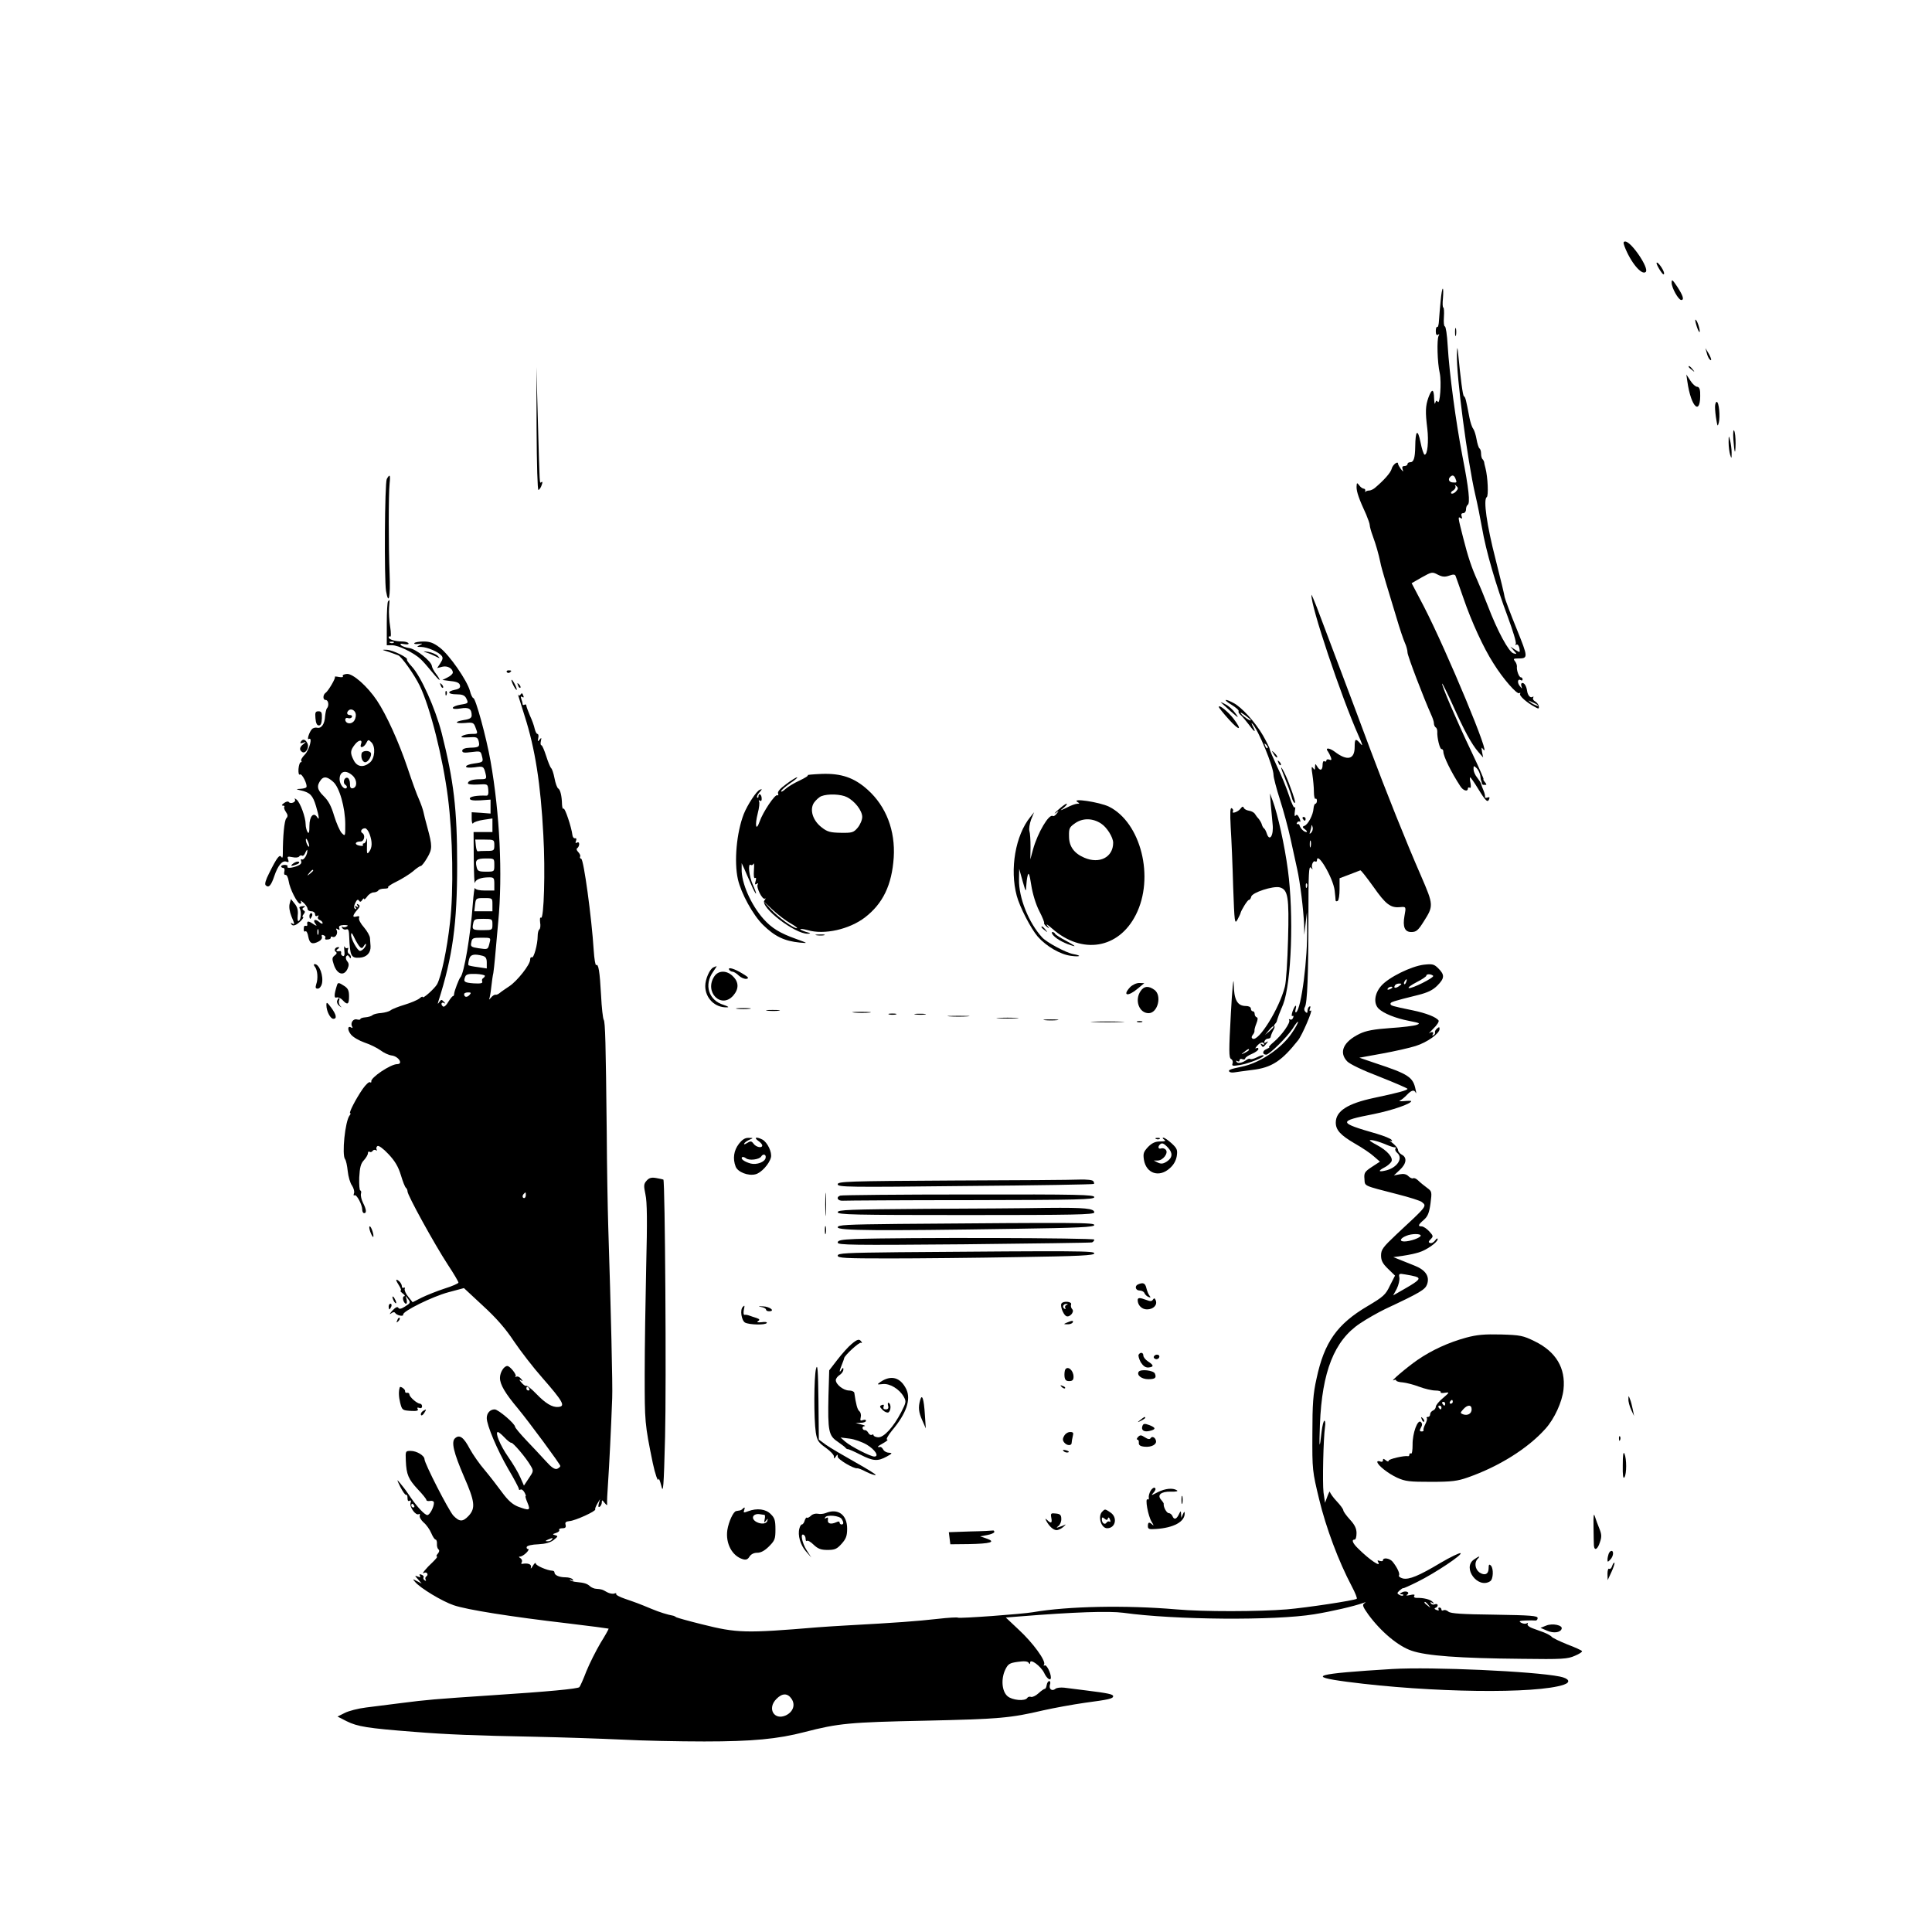 <?xml version="1.0" standalone="no"?>
<!DOCTYPE svg PUBLIC "-//W3C//DTD SVG 20010904//EN"
 "http://www.w3.org/TR/2001/REC-SVG-20010904/DTD/svg10.dtd">
<svg version="1.0" xmlns="http://www.w3.org/2000/svg"
 width="1024pt" height="1024pt" viewBox="0 0 1024 1024"
 preserveAspectRatio="xMidYMid meet">
<g transform="translate(0,1024) scale(0.1,-0.1)"
fill="#000000" stroke="none">
<path d="M8610 8935 c32 -85 92 -157 113 -136 19 19 -77 161 -109 161 -10 0
-11 -6 -4 -25z"/>
<path d="M8780 8845 c0 -5 9 -23 20 -40 13 -20 20 -24 20 -14 0 18 -39 71 -40
54z"/>
<path d="M8860 8741 c0 -26 36 -91 51 -91 17 0 9 24 -21 70 -26 39 -30 42 -30
21z"/>
<path d="M7636 8648 c-4 -35 -7 -82 -9 -105 -1 -22 -5 -39 -9 -36 -5 2 -8 -8
-8 -22 0 -17 4 -24 12 -19 7 5 8 3 3 -6 -10 -17 -7 -142 6 -198 10 -48 1 -172
-11 -151 -6 8 -9 6 -13 -7 -2 -10 -5 0 -6 24 -1 52 -12 54 -30 5 -16 -45 -17
-76 -6 -165 8 -68 1 -138 -14 -138 -5 0 -15 30 -22 66 -15 74 -27 64 -28 -23
-1 -61 -8 -83 -27 -83 -8 0 -14 -4 -14 -10 0 -5 -7 -10 -16 -10 -11 0 -14 -6
-10 -17 5 -15 4 -15 -9 1 -8 11 -15 23 -15 28 0 17 -29 -5 -34 -27 -5 -20 -41
-61 -90 -102 -9 -7 -22 -13 -30 -13 -8 0 -16 -3 -19 -7 -2 -5 -2 -2 -1 5 2 6
-2 12 -8 12 -6 0 -17 8 -24 18 -12 15 -13 15 -14 -9 0 -26 13 -64 51 -146 10
-24 19 -49 19 -57 0 -7 7 -33 16 -57 17 -46 31 -96 40 -139 2 -14 16 -63 30
-110 14 -47 39 -130 56 -185 16 -55 36 -114 44 -132 8 -17 14 -40 14 -51 0
-18 86 -242 125 -329 8 -17 15 -38 15 -46 0 -9 4 -18 9 -22 6 -3 9 -13 9 -23
-2 -31 13 -92 22 -92 6 0 10 -6 10 -14 0 -24 41 -108 90 -183 15 -24 40 -31
40 -12 0 5 4 7 10 4 6 -4 7 6 4 25 -4 16 -4 30 -2 30 3 0 22 -27 42 -60 41
-67 51 -76 59 -55 4 9 1 12 -9 8 -8 -3 -14 -2 -13 3 1 5 -2 20 -8 34 -6 14
-12 30 -13 35 -1 6 -11 21 -21 34 -11 13 -19 33 -19 44 0 20 1 20 17 5 9 -9
17 -27 19 -40 1 -13 3 -24 4 -25 2 -2 3 -7 4 -13 0 -5 4 -10 9 -10 4 0 10 0
13 0 4 0 1 7 -6 15 -7 8 -10 15 -7 15 3 0 -26 66 -65 148 -75 157 -160 354
-154 359 1 2 27 -50 56 -114 61 -136 99 -206 135 -248 l26 -30 -6 30 c-4 23
-3 27 5 15 56 -76 -192 521 -314 757 l-64 122 54 31 c52 29 55 30 85 14 24
-12 37 -13 60 -5 22 8 31 7 34 -2 3 -7 21 -59 41 -116 43 -126 107 -265 159
-346 52 -84 125 -166 137 -159 6 4 8 2 5 -3 -7 -10 36 -48 80 -71 18 -10 21
-9 19 4 -1 9 -10 21 -19 26 -10 5 -14 14 -11 20 4 6 2 8 -4 4 -11 -7 -25 9
-28 32 -4 26 -14 42 -25 42 -6 0 -9 -8 -5 -17 5 -16 4 -15 -9 1 -15 19 -11 41
6 31 5 -4 9 -1 9 4 0 6 -4 11 -9 11 -10 0 -24 38 -21 58 0 8 -4 20 -11 28 -9
11 -7 14 14 14 58 0 58 2 -5 158 -33 81 -61 156 -63 167 -1 11 -23 101 -48
200 -47 182 -66 318 -47 330 10 6 6 105 -7 155 -4 14 -7 28 -7 32 -1 3 -4 10
-8 14 -5 4 -8 18 -8 30 0 13 -4 25 -9 28 -4 3 -11 25 -15 48 -4 23 -12 48 -18
56 -6 7 -15 34 -20 60 -18 95 -21 107 -29 112 -6 4 -17 86 -32 240 -3 24 -4
19 -5 -18 -4 -111 56 -566 97 -743 11 -46 27 -126 36 -177 21 -123 74 -305
136 -470 27 -73 47 -138 43 -144 -4 -6 -3 -8 3 -5 6 4 13 -4 16 -18 4 -25 4
-25 -22 -9 l-26 17 18 -21 c18 -20 18 -20 -1 -15 -25 6 -86 120 -136 251 -19
49 -44 110 -55 134 -31 69 -50 125 -76 228 -28 110 -29 114 -13 104 8 -5 9 -2
5 9 -4 11 -1 17 8 17 8 0 15 9 15 19 0 11 4 22 9 25 14 9 6 86 -28 259 -35
182 -69 436 -78 585 -3 56 -10 102 -15 102 -5 0 -7 23 -5 50 2 28 0 50 -3 50
-4 0 -5 23 -2 50 2 28 2 50 -1 50 -3 0 -8 -28 -11 -62z m78 -944 c9 -22 8 -23
-14 -21 -20 1 -27 17 -13 30 11 11 20 8 27 -9z m2 -70 c-9 -9 -20 -13 -24 -9
-4 3 1 11 11 16 9 6 14 16 11 22 -5 9 -4 9 6 0 10 -9 9 -15 -4 -29z m433
-1130 c14 -12 -19 -1 -35 12 -18 14 -18 14 6 3 14 -6 27 -13 29 -15z"/>
<path d="M8990 8520 c5 -18 12 -35 16 -39 10 -9 -6 53 -17 63 -5 6 -5 -4 1
-24z"/>
<path d="M7712 8480 c0 -19 2 -27 5 -17 2 9 2 25 0 35 -3 9 -5 1 -5 -18z"/>
<path d="M9046 8370 c3 -14 10 -29 15 -34 14 -16 10 6 -7 34 l-15 25 7 -25z"/>
<path d="M2844 7968 c1 -191 5 -327 10 -325 5 2 13 13 17 26 5 13 5 20 -1 16
-11 -7 -9 -33 -19 320 l-8 290 1 -327z"/>
<path d="M8950 8296 c0 -2 8 -10 18 -17 15 -13 16 -12 3 4 -13 16 -21 21 -21
13z"/>
<path d="M8943 8220 c20 -144 74 -189 68 -57 -1 17 -7 27 -16 27 -8 0 -25 15
-36 33 l-21 32 5 -35z"/>
<path d="M9090 8083 c0 -16 3 -46 7 -68 6 -36 7 -37 13 -15 8 32 1 110 -11
110 -5 0 -9 -12 -9 -27z"/>
<path d="M9187 7913 c6 -79 11 -89 12 -23 0 30 -3 61 -8 68 -4 7 -6 -13 -4
-45z"/>
<path d="M9162 7895 c0 -22 4 -51 8 -65 7 -23 8 -22 8 10 0 19 -4 49 -8 65 -7
29 -8 28 -8 -10z"/>
<path d="M2050 7701 c-11 -21 -14 -529 -4 -593 14 -81 24 -32 19 90 -6 151 -6
420 0 480 5 46 1 52 -15 23z"/>
<path d="M6951 7087 c-5 -56 157 -538 249 -745 22 -49 25 -61 11 -44 -26 30
-31 28 -31 -17 0 -67 -39 -76 -106 -25 -30 22 -53 22 -35 0 4 -6 11 -19 15
-30 5 -14 2 -17 -9 -12 -8 3 -15 1 -15 -5 0 -6 -4 -7 -10 -4 -6 4 -10 -5 -10
-19 0 -30 -14 -34 -29 -8 -10 16 -10 15 -11 -3 0 -17 -2 -18 -11 -5 -8 11 -9
1 -3 -35 4 -27 8 -69 8 -92 0 -23 4 -39 8 -37 5 3 8 -2 8 -10 0 -9 -4 -16 -8
-16 -4 0 -9 -11 -10 -25 -2 -34 -29 -85 -48 -92 -12 -4 -12 -8 3 -19 10 -7 13
-14 7 -14 -12 0 -30 17 -36 35 -1 6 -7 9 -11 7 -5 -1 -6 2 -2 8 3 6 10 8 15 5
4 -3 3 6 -3 19 -8 17 -14 21 -20 13 -5 -7 -7 3 -4 23 3 19 3 28 0 21 -3 -9
-16 17 -30 60 -13 40 -42 111 -64 156 -21 45 -39 86 -39 92 0 5 -16 38 -36 73
-41 71 -115 152 -158 173 -48 25 -54 17 -8 -11 23 -14 40 -29 37 -34 -3 -4 3
-14 12 -21 9 -8 29 -32 45 -53 29 -40 37 -41 17 -3 -6 12 -7 18 -2 12 32 -32
113 -229 113 -273 0 -12 15 -71 34 -130 19 -59 44 -152 56 -207 12 -55 28
-127 35 -160 16 -70 34 -219 37 -296 l1 -54 7 60 7 60 1 -76 c4 -169 -31 -437
-58 -454 -5 -3 -6 4 -3 15 8 31 -4 23 -16 -10 -6 -18 -6 -28 -1 -25 6 3 7 -1
4 -9 -3 -9 -11 -13 -17 -9 -5 3 -7 1 -4 -4 8 -13 -39 -80 -82 -116 -18 -15
-29 -27 -24 -28 4 0 -2 -4 -15 -10 -22 -8 -22 -29 -1 -29 17 0 111 93 141 139
15 25 28 40 28 35 0 -6 -14 -32 -32 -58 -54 -82 -171 -161 -268 -180 -57 -12
-71 -17 -65 -25 2 -5 15 -7 27 -5 13 2 55 8 95 13 103 12 156 47 243 157 22
27 81 166 68 158 -8 -5 -9 -1 -5 10 4 10 3 15 -3 11 -6 -3 -10 -14 -10 -23 0
-12 -3 -13 -11 -5 -7 7 -8 17 -3 25 13 20 19 174 19 479 0 230 2 273 13 260 8
-9 11 -11 8 -4 -8 15 4 44 15 37 5 -3 9 0 9 5 0 54 86 -92 94 -159 3 -25 5
-49 5 -53 1 -5 6 -5 11 -2 6 3 10 32 10 63 l0 57 53 20 c28 11 54 21 57 22 3
2 34 -38 70 -88 65 -93 91 -112 141 -107 32 3 32 2 23 -47 -10 -57 1 -85 36
-85 26 0 36 8 65 54 54 85 54 88 -13 243 -78 178 -187 451 -272 678 -74 200
-236 628 -280 745 -16 41 -29 71 -29 67z m-321 -664 c0 -8 -38 17 -51 33 -9
11 -2 9 19 -6 17 -13 32 -25 32 -27z m88 -148 c-3 -3 -9 2 -12 12 -6 14 -5 15
5 6 7 -7 10 -15 7 -18z m231 -449 c-9 -8 -10 -7 -5 7 3 10 7 24 7 30 1 7 3 4
6 -7 3 -10 -1 -23 -8 -30z m-2 -73 c-3 -10 -5 -4 -5 12 0 17 2 24 5 18 2 -7 2
-21 0 -30z m-20 -215 c-3 -8 -6 -5 -6 6 -1 11 2 17 5 13 3 -3 4 -12 1 -19z"/>
<path d="M2057 7053 c-4 -3 -7 -57 -7 -120 l0 -113 29 0 c33 0 113 -39 150
-73 13 -12 41 -44 62 -70 22 -27 39 -45 39 -40 0 4 -9 19 -20 33 -11 14 -20
32 -21 40 -2 25 -85 91 -120 95 -18 3 -37 9 -43 15 -8 8 -3 10 17 6 16 -3 25
-1 22 5 -4 5 -18 9 -33 9 -38 0 -72 11 -72 22 0 5 4 7 8 4 5 -3 5 20 0 52 -5
31 -8 76 -6 100 2 23 3 42 2 42 0 0 -4 -3 -7 -7z m30 -219 c-3 -3 -12 -4 -19
-1 -8 3 -5 6 6 6 11 1 17 -2 13 -5z"/>
<path d="M2196 6831 c-3 -4 7 -6 22 -4 23 3 24 2 7 -6 -18 -9 -17 -10 8 -10
33 -1 90 -26 107 -46 9 -10 7 -20 -6 -40 l-17 -26 27 7 c27 7 56 -9 56 -31 0
-6 -12 -18 -27 -25 l-28 -14 45 -6 c32 -3 46 -10 48 -23 3 -12 -5 -19 -27 -23
-44 -9 -38 -24 9 -24 29 0 42 -5 50 -19 14 -28 14 -29 -30 -36 -22 -4 -40 -11
-40 -17 0 -6 16 -7 41 -3 44 8 59 -2 59 -37 0 -13 -11 -20 -40 -24 -54 -9 -51
-20 5 -16 41 4 46 2 55 -23 14 -36 14 -35 -22 -35 -18 0 -40 -5 -48 -11 -11
-7 -3 -9 33 -7 43 3 48 1 54 -20 7 -30 2 -34 -46 -35 -27 -1 -41 -7 -41 -16 0
-11 11 -12 49 -7 47 6 49 5 55 -20 9 -33 7 -34 -43 -41 -23 -3 -41 -10 -41
-16 0 -6 17 -7 45 -4 47 7 49 6 59 -35 6 -26 4 -28 -28 -28 -41 0 -66 -8 -66
-22 0 -5 23 -8 53 -6 52 3 52 3 55 -28 2 -21 -1 -32 -10 -31 -51 2 -88 -5 -88
-15 0 -9 16 -12 55 -10 l55 4 0 -37 0 -37 -50 4 -50 3 0 -35 c0 -19 4 -30 8
-23 4 6 28 14 55 18 l47 7 0 -36 0 -36 -50 0 -50 0 1 -142 c1 -79 3 -136 6
-127 4 18 32 29 76 29 24 0 27 -3 27 -35 l0 -35 -49 0 c-31 0 -51 5 -54 13 -2
6 -7 -31 -11 -83 -12 -168 -47 -373 -66 -390 -7 -7 -32 -72 -33 -87 0 -7 -3
-13 -7 -13 -3 0 -14 -14 -24 -30 -9 -17 -22 -28 -27 -25 -14 9 -11 27 4 19 9
-5 9 -3 -1 7 -11 12 -14 12 -23 -1 -9 -13 -10 -13 -6 1 77 241 100 414 100
724 0 298 -18 446 -82 700 -34 131 -110 301 -159 353 -16 17 -27 33 -25 36 9
9 -73 50 -106 52 -20 1 -27 0 -16 -3 11 -3 31 -10 45 -15 14 -5 27 -10 30 -11
16 -4 86 -102 115 -162 56 -117 122 -380 149 -591 26 -203 31 -497 11 -664
-16 -144 -46 -284 -68 -326 -13 -23 -77 -81 -77 -68 0 4 -8 0 -17 -8 -10 -8
-45 -23 -78 -33 -33 -10 -67 -23 -75 -30 -8 -6 -30 -12 -49 -14 -19 -1 -40 -6
-46 -11 -7 -6 -24 -11 -39 -12 -14 -1 -26 -5 -26 -9 0 -4 -8 -5 -19 -2 -20 5
-36 -21 -24 -39 3 -6 1 -8 -5 -4 -20 12 -22 -12 -2 -37 11 -14 44 -33 73 -43
28 -9 66 -28 84 -41 17 -13 43 -25 58 -27 37 -4 64 -46 30 -46 -35 0 -143 -73
-137 -92 1 -5 -2 -7 -7 -4 -5 4 -23 -13 -39 -36 -36 -52 -75 -128 -66 -128 4
0 2 -6 -3 -12 -24 -30 -42 -209 -24 -232 5 -6 11 -34 14 -63 3 -29 13 -64 23
-77 9 -14 14 -33 10 -41 -3 -9 -2 -14 3 -10 11 6 41 -50 41 -77 0 -10 5 -18
10 -18 14 0 12 20 -6 55 -8 16 -13 37 -11 47 3 10 1 18 -3 18 -5 0 -7 31 -6
69 3 54 8 74 25 92 11 12 21 29 21 36 0 8 4 12 9 8 5 -3 12 -1 16 5 4 6 11 7
17 4 6 -4 8 -2 4 4 -3 6 -1 14 5 18 6 4 31 -14 58 -43 34 -36 52 -66 66 -112
10 -34 22 -64 27 -67 4 -3 8 -12 8 -19 0 -20 142 -278 213 -387 32 -48 57 -91
57 -96 0 -4 -33 -19 -72 -31 -40 -13 -95 -35 -122 -48 l-49 -25 -23 29 c-13
15 -21 34 -19 41 3 7 0 10 -5 7 -6 -3 -10 0 -10 8 0 8 -7 20 -15 27 -20 16
-19 6 1 -25 9 -14 12 -25 8 -25 -5 0 0 -7 10 -15 11 -8 15 -15 9 -15 -6 0 -9
-9 -6 -20 3 -11 10 -20 15 -20 5 0 6 10 3 23 -7 22 -7 22 8 2 14 -19 13 -21
-15 -39 -22 -14 -32 -16 -37 -7 -5 7 -15 2 -32 -16 -13 -15 -17 -22 -7 -15 9
8 19 9 22 4 8 -14 46 -22 43 -9 -3 17 154 95 240 118 l82 22 100 -93 c71 -65
121 -122 165 -189 36 -53 103 -140 150 -193 111 -127 125 -152 85 -155 -32 -3
-68 19 -118 71 -24 25 -47 43 -51 41 -4 -3 -16 5 -26 17 -12 14 -14 18 -4 13
13 -8 13 -6 1 8 -7 9 -18 14 -25 10 -6 -3 -8 -2 -3 2 7 9 -30 55 -44 55 -18 0
-39 -34 -39 -63 0 -35 27 -81 95 -162 58 -70 225 -296 225 -305 0 -4 -8 -11
-17 -15 -13 -4 -30 7 -61 42 -24 26 -70 76 -103 110 -32 34 -59 66 -59 71 0
16 -89 92 -108 92 -24 0 -42 -19 -42 -46 0 -38 56 -170 114 -270 31 -52 56
-100 56 -105 0 -6 4 -8 9 -4 6 3 15 -4 21 -15 6 -11 9 -20 6 -20 -3 0 2 -16
10 -35 17 -41 11 -43 -51 -20 -29 12 -52 32 -85 77 -25 34 -66 87 -92 118 -26
30 -61 80 -78 111 -32 61 -54 77 -77 57 -23 -18 -9 -76 47 -206 57 -130 61
-165 25 -205 -32 -34 -49 -34 -82 0 -26 29 -153 277 -153 299 0 19 -41 44 -73
44 -28 0 -28 -1 -26 -52 3 -74 14 -98 64 -152 25 -26 45 -51 45 -56 0 -5 9 -7
20 -5 12 2 20 -2 20 -10 0 -23 -22 -65 -35 -65 -13 0 -52 41 -86 90 -25 37
-28 42 -59 80 -18 22 -18 20 2 -21 13 -25 26 -44 31 -42 4 2 7 -5 7 -17 0 -13
4 -19 11 -14 7 4 9 0 5 -12 -6 -22 28 -69 44 -59 5 3 7 0 5 -7 -3 -8 6 -24 20
-37 15 -12 33 -38 41 -57 8 -19 18 -34 23 -34 4 0 8 -10 7 -23 -1 -12 3 -25 8
-29 6 -4 5 -13 -3 -22 -8 -9 -10 -16 -5 -16 5 0 -5 -12 -21 -28 -36 -33 -65
-69 -48 -59 6 4 14 3 17 -2 4 -5 2 -12 -4 -16 -6 -4 -7 -11 -4 -17 4 -7 2 -8
-5 -4 -6 4 -9 11 -6 16 3 4 -2 11 -11 14 -10 4 -13 2 -8 -6 5 -8 1 -9 -11 -4
-18 6 -18 6 1 -15 l19 -22 -25 13 c-23 12 -24 12 -11 -3 26 -33 146 -105 206
-125 70 -24 303 -61 604 -96 118 -14 215 -27 217 -28 1 -2 -18 -36 -43 -76
-24 -41 -58 -108 -75 -150 -16 -42 -33 -80 -37 -84 -8 -9 -168 -24 -461 -43
-314 -21 -346 -24 -480 -41 -63 -8 -149 -19 -190 -24 -41 -5 -92 -18 -113 -29
l-38 -19 49 -25 c57 -28 109 -37 357 -56 172 -14 326 -20 640 -26 143 -3 349
-10 458 -15 109 -6 307 -10 440 -10 256 0 390 13 532 50 178 46 238 52 635 60
400 9 455 14 630 55 58 13 157 31 220 40 128 17 150 22 150 35 0 10 -27 16
-140 30 -47 6 -100 13 -119 15 -19 2 -40 0 -47 -6 -18 -15 -36 -1 -29 22 4 10
2 19 -4 19 -5 0 -11 -9 -13 -20 -2 -12 -6 -21 -10 -21 -4 0 -19 -10 -34 -24
-14 -13 -32 -21 -39 -19 -7 3 -16 1 -20 -5 -11 -19 -80 -13 -105 9 -30 26 -35
91 -12 140 15 31 23 36 67 42 34 5 52 3 57 -5 6 -9 8 -9 8 1 0 23 56 -18 74
-54 14 -31 36 -46 36 -25 0 24 -23 70 -33 64 -6 -3 -7 -1 -3 5 11 19 -60 116
-135 185 l-68 64 77 6 c287 23 469 29 546 19 272 -38 803 -42 1011 -8 93 15
213 43 260 60 15 6 16 5 6 -2 -12 -8 -7 -19 22 -60 67 -91 158 -167 229 -191
78 -27 252 -40 583 -43 215 -3 244 -1 282 16 24 10 41 21 38 25 -2 4 -37 20
-77 35 -40 16 -77 34 -83 40 -5 7 -25 17 -42 24 -18 7 -46 17 -63 23 -16 6
-27 16 -23 22 3 6 1 7 -5 3 -7 -4 -20 -2 -29 3 -15 8 -10 11 22 12 22 1 46 1
53 0 6 -1 12 5 12 13 0 12 -35 15 -228 18 -173 2 -233 6 -245 16 -9 8 -21 11
-27 7 -5 -3 -10 -1 -10 4 0 6 -5 11 -11 11 -5 0 -7 -4 -4 -10 4 -6 -1 -7 -11
-3 -11 4 -13 8 -6 11 7 2 12 8 12 14 0 6 -7 8 -15 5 -8 -4 -17 -1 -21 5 -5 7
-2 8 7 3 11 -6 12 -5 2 5 -12 13 -48 22 -86 21 -10 0 -15 5 -11 11 5 7 -2 9
-22 4 -18 -4 -24 -3 -16 2 19 13 -9 24 -29 11 -12 -7 -12 -9 0 -9 8 0 12 -3 8
-6 -3 -3 -12 -2 -20 3 -13 7 -13 10 1 23 9 8 18 14 19 12 2 -1 36 14 76 34 95
47 244 147 228 152 -6 2 -54 -21 -105 -51 -115 -69 -168 -91 -201 -83 -14 4
-23 11 -20 16 6 9 -9 42 -34 73 -15 18 -51 24 -51 7 0 -5 -7 -6 -17 -3 -11 4
-14 3 -9 -5 21 -34 -45 10 -106 71 -29 28 -36 47 -18 47 6 0 10 15 10 34 0 24
-9 44 -35 72 -19 21 -35 43 -35 49 0 6 -16 28 -35 48 -19 20 -35 43 -36 50 0
6 -6 -4 -13 -23 l-13 -35 -8 55 c-6 53 -1 282 8 348 3 17 1 32 -3 32 -5 0 -11
-26 -15 -57 -11 -103 -14 -91 -9 37 11 280 76 445 213 536 34 23 94 57 133 76
188 88 212 103 222 131 15 43 -9 77 -69 100 -28 11 -63 25 -80 32 l-30 12 50
7 c28 4 66 12 85 18 41 12 100 54 100 70 0 7 -6 4 -13 -6 -8 -11 -20 -17 -27
-14 -10 3 -9 8 3 20 15 15 14 18 -8 42 -13 14 -31 26 -40 26 -21 0 -19 8 11
34 21 18 29 36 36 87 8 63 8 64 -19 84 -15 11 -36 28 -46 38 -10 10 -22 15
-27 12 -4 -3 -16 2 -25 11 -11 11 -25 14 -46 10 l-31 -6 31 29 c36 33 40 66
11 81 -11 6 -20 17 -20 25 0 7 -12 23 -27 35 -16 12 -22 18 -14 14 9 -5 12 -3
7 4 -4 7 -39 21 -79 33 -206 59 -207 67 -17 104 99 20 200 55 200 69 0 2 -17
2 -37 0 -21 -2 -31 0 -23 3 8 3 25 17 37 30 25 26 39 29 47 11 3 -7 3 1 -1 17
-13 66 -37 82 -213 140 l-85 29 121 22 c66 12 146 30 177 40 61 19 127 66 127
90 0 12 -2 12 -14 2 -8 -7 -12 -16 -10 -20 2 -4 -1 -10 -7 -14 -8 -4 -9 -3 -5
4 8 13 -5 16 -20 5 -5 -5 5 7 23 25 19 18 31 37 28 43 -12 18 -65 39 -137 54
-112 23 -118 25 -118 35 0 9 12 13 145 46 52 13 79 26 103 50 39 39 40 57 6
91 -23 23 -31 25 -77 20 -67 -8 -187 -67 -226 -112 -36 -41 -42 -93 -14 -121
26 -25 89 -51 162 -65 56 -11 61 -13 40 -21 -13 -5 -77 -13 -141 -17 -86 -6
-128 -14 -161 -30 -87 -42 -112 -98 -67 -146 14 -15 83 -48 172 -82 81 -32
148 -61 148 -64 0 -8 -54 -22 -177 -48 -141 -30 -203 -70 -203 -131 0 -39 24
-66 101 -111 39 -22 85 -53 102 -69 l31 -27 -43 -28 c-38 -25 -42 -32 -39 -64
3 -39 -10 -33 176 -81 63 -16 120 -34 128 -41 27 -22 31 -18 -134 -171 -72
-68 -82 -81 -82 -112 0 -27 8 -43 37 -71 l37 -36 -27 -53 c-23 -49 -35 -59
-119 -109 -161 -95 -229 -191 -270 -384 -18 -80 -22 -134 -22 -293 -1 -191 0
-198 36 -347 36 -150 103 -329 173 -461 18 -34 30 -64 26 -66 -14 -9 -264 -47
-371 -56 -145 -12 -442 -13 -585 0 -269 23 -575 17 -760 -15 -57 -10 -388 -34
-397 -29 -4 3 -52 0 -105 -6 -115 -13 -226 -21 -483 -35 -58 -3 -128 -8 -156
-10 -383 -32 -427 -31 -614 16 -69 17 -129 34 -135 37 -5 4 -12 7 -15 8 -33 6
-74 19 -115 36 -72 30 -84 34 -142 54 -29 10 -50 21 -47 26 3 4 -2 5 -10 2 -8
-3 -25 0 -38 7 -26 15 -30 16 -57 18 -11 0 -26 7 -33 13 -15 14 -30 19 -71 23
-15 1 -31 6 -35 10 -4 5 -1 5 7 0 9 -5 12 -4 7 3 -4 7 -22 12 -39 12 -34 0
-59 12 -58 26 0 5 -5 9 -12 9 -26 1 -87 27 -87 38 -1 7 -8 1 -16 -13 -8 -14
-13 -17 -10 -7 5 16 -15 24 -47 18 -5 -1 -5 4 -1 10 3 6 0 15 -7 20 -10 6 -11
9 -1 9 6 0 21 9 32 20 11 11 15 20 9 20 -6 0 -9 5 -7 11 2 7 29 13 61 14 38 2
64 9 82 23 23 18 24 21 8 25 -16 4 -15 6 4 12 13 4 20 11 17 16 -3 5 5 9 17 9
16 0 20 5 17 18 -4 13 1 18 21 20 30 2 142 53 136 62 -2 3 3 16 11 30 l15 25
-7 -24 c-4 -16 -3 -21 5 -17 6 4 11 15 11 24 0 13 2 13 15 -4 11 -13 15 -15
13 -4 -1 8 1 58 5 110 6 87 16 286 22 450 3 59 -7 474 -21 910 -3 96 -7 321
-8 500 -5 475 -8 584 -16 595 -4 6 -11 64 -14 130 -7 128 -14 168 -26 160 -4
-3 -10 32 -13 78 -11 175 -53 481 -66 485 -6 2 -9 7 -6 12 3 5 -2 15 -10 24
-9 9 -11 17 -5 21 5 3 10 13 10 21 0 9 -5 12 -12 8 -8 -5 -9 -2 -5 9 4 10 2
16 -5 14 -7 -1 -13 7 -14 18 -5 41 -40 146 -47 139 -4 -4 -7 6 -8 22 -1 46 -9
78 -20 85 -6 3 -15 28 -20 55 -5 26 -13 50 -18 53 -4 4 -16 32 -26 64 -10 31
-21 57 -25 57 -5 0 -6 10 -3 23 4 18 3 19 -7 7 -10 -12 -11 -11 -7 8 3 12 1
22 -4 22 -5 0 -11 12 -15 28 -3 15 -14 46 -25 69 -10 24 -19 48 -19 53 0 6 -4
8 -10 5 -5 -3 -10 -2 -10 4 0 5 -3 17 -7 27 -4 12 -3 15 5 10 8 -5 10 -2 5 9
-4 12 -8 13 -13 5 -4 -7 -10 -8 -12 -4 -5 10 -5 9 33 -111 55 -171 85 -360 99
-630 11 -192 3 -448 -12 -439 -6 4 -7 -7 -5 -25 3 -17 1 -33 -4 -37 -5 -3 -9
-19 -9 -35 0 -44 -21 -120 -31 -113 -5 3 -9 -3 -9 -13 0 -26 -69 -113 -110
-140 -19 -13 -42 -28 -50 -35 -8 -7 -19 -12 -23 -10 -5 1 -16 -5 -24 -15 -8
-10 -12 -13 -10 -8 3 6 8 34 11 63 3 29 8 63 11 75 2 12 6 49 9 82 3 33 11
119 17 190 24 250 8 576 -41 852 -22 125 -79 333 -91 333 -4 0 -13 17 -18 38
-15 56 -110 192 -159 229 -34 26 -53 33 -87 33 -24 0 -46 -4 -49 -9z m424
-1071 c0 -28 -2 -30 -40 -30 -22 0 -43 -1 -47 -2 -5 -2 -9 12 -11 30 l-3 32
50 0 c50 0 51 -1 51 -30z m0 -105 c0 -35 0 -35 -44 -35 -39 0 -45 3 -50 25 -9
37 0 45 50 45 44 0 44 0 44 -35z m-10 -210 l0 -35 -48 0 -48 0 4 35 c4 34 5
35 48 35 44 0 44 0 44 -35z m0 -105 c0 -29 -1 -30 -48 -30 -57 0 -61 2 -54 35
4 23 9 25 53 25 48 0 49 -1 49 -30z m-15 -97 c-9 -37 -8 -36 -58 -29 -40 6
-44 9 -39 31 4 23 9 25 54 25 50 0 50 0 43 -27z m-37 -69 c17 -5 22 -14 22
-37 l0 -30 -47 7 c-25 3 -48 8 -50 10 -2 2 -1 15 3 30 6 27 25 32 72 20z m12
-106 c0 -4 -4 -9 -10 -13 -5 -3 -7 -11 -4 -18 3 -9 -10 -11 -46 -9 -50 4 -55
8 -44 36 5 12 18 15 55 14 27 -1 49 -6 49 -10z m5026 0 c8 -9 -114 -70 -129
-65 -7 2 12 16 41 31 28 14 52 30 52 35 0 10 26 9 36 -1z m-143 -33 c-3 -9 -8
-14 -10 -11 -3 3 -2 9 2 15 9 16 15 13 8 -4z m-38 -22 c-19 -13 -31 -11 -21 5
3 5 13 9 22 9 15 0 15 -2 -1 -14z m-35 -7 c0 -2 -7 -7 -16 -10 -8 -3 -12 -2
-9 4 6 10 25 14 25 6z m-4892 -40 c-13 -14 -28 -12 -28 5 0 5 9 9 20 9 17 0
19 -2 8 -14z m4862 -794 c19 -8 39 -14 43 -13 5 1 6 -3 3 -8 -3 -5 1 -14 9
-21 35 -29 -1 -82 -65 -95 -36 -8 -36 0 1 19 12 6 27 19 33 28 13 21 -21 60
-76 89 -21 11 -38 22 -38 24 0 8 49 -5 90 -23z m-4563 -267 c0 -8 -4 -15 -9
-15 -10 0 -11 14 -1 23 9 10 10 9 10 -8z m4743 -214 c0 -11 -55 -31 -87 -31
-28 0 -22 17 11 30 28 12 76 12 76 1z m-27 -217 c29 -9 20 -20 -51 -61 l-68
-39 19 35 c10 20 16 47 14 59 -4 22 -2 23 32 17 20 -3 44 -8 54 -11z m-4698
-594 c3 -5 1 -10 -4 -10 -6 0 -11 5 -11 10 0 6 2 10 4 10 3 0 8 -4 11 -10z
m-130 -260 c15 -16 31 -28 35 -27 9 2 78 -79 102 -121 17 -28 16 -30 -9 -67
l-26 -39 -19 43 c-10 24 -39 73 -65 110 -42 60 -71 131 -54 131 4 0 20 -13 36
-30z m-480 -360 c3 -5 1 -10 -4 -10 -6 0 -11 5 -11 10 0 6 2 10 4 10 3 0 8 -4
11 -10z m730 -180 c-3 -5 -14 -10 -23 -9 -14 0 -13 2 3 9 27 11 27 11 20 0z
m4646 -347 c13 -16 12 -17 -3 -4 -10 7 -18 15 -18 17 0 8 8 3 21 -13z m-3375
-498 c21 -32 7 -69 -31 -87 -62 -28 -100 37 -50 87 31 32 60 32 81 0z"/>
<path d="M2261 6781 c14 -4 36 -14 50 -21 22 -11 23 -11 9 4 -8 8 -31 18 -50
21 -29 4 -31 4 -9 -4z"/>
<path d="M2686 6678 c3 -5 10 -6 15 -3 13 9 11 12 -6 12 -8 0 -12 -4 -9 -9z"/>
<path d="M1817 6656 c4 -5 -5 -7 -21 -4 -15 3 -24 3 -21 0 5 -6 -34 -73 -49
-84 -15 -10 -16 -38 0 -38 15 0 19 -31 7 -44 -4 -4 -8 -23 -10 -42 -2 -42 -20
-67 -43 -61 -8 2 -21 -1 -27 -8 -14 -15 -28 -59 -16 -52 21 13 3 -57 -21 -82
-15 -15 -23 -30 -19 -34 3 -4 2 -7 -3 -7 -5 0 -10 -16 -12 -36 -1 -22 2 -33 8
-29 11 7 41 -55 34 -67 -3 -5 -17 -8 -32 -9 -25 -1 -25 -2 5 -9 47 -11 61 -26
78 -83 17 -57 19 -79 6 -58 -19 29 -41 4 -41 -46 0 -35 -3 -44 -10 -33 -5 8
-10 27 -10 41 0 37 -29 116 -48 131 -9 7 -13 8 -9 2 4 -7 -1 -15 -10 -18 -9
-4 -19 -2 -22 3 -4 5 -14 3 -25 -5 -13 -9 -15 -14 -6 -14 7 0 10 -3 7 -6 -3
-4 0 -16 8 -27 11 -16 12 -24 2 -35 -10 -13 -18 -93 -18 -187 0 -20 -2 -25 -8
-17 -9 15 -23 -2 -65 -87 -18 -35 -24 -57 -18 -63 16 -16 29 -2 46 49 19 56
42 84 64 76 12 -5 14 -2 9 12 -6 15 -3 17 22 12 17 -4 33 -2 36 3 4 6 11 8 16
5 5 -4 13 4 18 17 6 13 10 17 10 10 1 -21 -19 -53 -29 -47 -6 3 -7 -1 -4 -9 4
-11 -3 -19 -21 -26 -31 -12 -58 -13 -51 -2 2 4 -4 8 -15 8 -10 0 -19 -4 -19
-8 0 -4 5 -8 11 -8 6 0 9 -9 6 -20 -3 -11 0 -18 6 -17 7 1 14 -14 17 -33 6
-41 46 -120 61 -120 6 0 7 6 3 13 -4 6 2 3 14 -7 12 -11 22 -25 22 -33 0 -7 9
-13 20 -13 11 0 20 -7 20 -16 0 -9 5 -12 12 -8 7 4 8 3 4 -5 -4 -6 0 -14 8
-17 9 -3 16 -11 16 -17 0 -5 -8 -3 -18 6 -22 20 -37 11 -19 -11 9 -11 4 -11
-15 2 -25 17 -33 15 -29 -6 0 -5 -3 -7 -8 -5 -5 1 -9 -1 -10 -5 -3 -21 0 -29
8 -24 5 3 12 -10 15 -29 7 -37 22 -43 57 -24 11 6 18 17 15 24 -3 9 0 12 9 8
8 -3 12 -9 9 -14 -3 -5 0 -9 5 -9 18 0 26 5 24 12 -2 4 3 5 11 2 15 -6 30 22
19 38 -4 7 -1 8 7 3 9 -6 12 -4 8 6 -4 10 3 15 24 16 20 0 26 -2 17 -7 -7 -5
-17 -6 -23 -3 -5 4 -6 1 -2 -6 5 -7 14 -10 22 -7 11 4 14 -6 15 -42 4 -99 10
-111 55 -108 37 2 60 26 58 61 -1 11 -2 30 -3 42 0 12 -15 38 -32 58 -17 19
-29 41 -26 49 4 10 0 12 -15 8 -22 -6 -20 6 9 40 11 12 12 18 2 24 -8 5 -10 3
-4 -6 6 -9 4 -11 -5 -5 -9 6 -11 4 -5 -5 5 -8 4 -11 -3 -7 -7 5 -7 14 1 31 8
17 14 21 19 13 6 -9 11 -8 18 3 5 8 10 11 10 5 0 -5 7 1 16 13 8 12 24 22 34
22 10 0 22 5 25 10 3 6 18 10 32 10 15 0 23 3 20 7 -4 3 17 17 46 31 28 14 67
38 85 53 18 16 37 29 42 29 5 0 20 19 34 43 28 47 28 63 1 162 -9 33 -19 71
-21 83 -3 13 -13 42 -23 65 -11 23 -38 98 -61 167 -46 137 -112 282 -162 357
-51 76 -127 143 -159 141 -15 -1 -25 -6 -22 -12z m69 -204 c1 -13 -5 -30 -13
-37 -16 -16 -43 -9 -43 11 0 7 6 11 14 8 8 -3 17 -1 21 5 3 6 -1 11 -9 11 -17
0 -21 12 -9 24 14 14 38 0 39 -22z m27 -157 c-8 -23 15 -18 28 6 10 20 12 20
27 5 24 -23 19 -86 -8 -108 -34 -28 -67 -23 -85 12 -20 39 -19 52 6 84 21 27
43 27 32 1z m-44 -166 c25 -23 25 -62 1 -67 -11 -2 -16 5 -15 24 0 15 -6 29
-12 31 -18 7 -29 -27 -12 -37 7 -5 10 -12 6 -16 -12 -13 -37 18 -37 46 0 43
33 52 69 19z m-104 -32 c34 -28 65 -138 65 -227 0 -63 0 -64 -19 -45 -10 11
-28 52 -40 91 -15 51 -30 80 -56 105 -35 34 -38 55 -13 87 15 18 34 15 63 -11z
m194 -278 c15 -42 14 -71 -2 -93 -12 -16 -13 -12 -12 35 1 30 0 44 -2 32 -2
-13 -9 -23 -14 -23 -6 0 -8 -4 -5 -9 3 -4 -6 -6 -19 -3 -28 5 -24 22 6 22 20
0 27 34 9 45 -13 8 -3 25 15 25 7 0 18 -14 24 -31z m-320 -64 c0 -5 -4 -3 -9
5 -5 8 -9 22 -9 30 0 16 17 -16 18 -35z m21 -129 c0 -2 -8 -10 -17 -17 -16
-13 -17 -12 -4 4 13 16 21 21 21 13z m27 -338 c-3 -7 -5 -2 -5 12 0 14 2 19 5
13 2 -7 2 -19 0 -25z m220 -66 c9 -10 14 -9 22 5 6 10 11 13 11 8 0 -13 -20
-35 -32 -35 -13 0 -48 63 -47 85 0 15 5 11 17 -15 9 -19 22 -41 29 -48z"/>
<path d="M1917 6248 c-6 -21 4 -48 19 -48 16 0 37 37 29 50 -9 14 -43 12 -48
-2z"/>
<path d="M2711 6635 c0 -5 6 -21 14 -35 8 -14 14 -20 14 -15 0 6 -6 21 -14 35
-8 14 -14 21 -14 15z"/>
<path d="M2336 6607 c3 -10 9 -15 12 -12 3 3 0 11 -7 18 -10 9 -11 8 -5 -6z"/>
<path d="M2746 6607 c3 -10 9 -15 12 -12 3 3 0 11 -7 18 -10 9 -11 8 -5 -6z"/>
<path d="M2361 6564 c0 -11 3 -14 6 -6 3 7 2 16 -1 19 -3 4 -6 -2 -5 -13z"/>
<path d="M6470 6518 c93 -85 103 -93 79 -60 -13 19 -37 41 -54 49 -16 9 -28
13 -25 11z"/>
<path d="M6460 6493 c1 -5 25 -35 55 -68 56 -62 71 -57 22 7 -28 36 -77 76
-77 61z"/>
<path d="M1672 6433 c2 -26 8 -38 18 -38 10 0 15 11 16 38 1 30 -2 37 -18 37
-16 0 -19 -6 -16 -37z"/>
<path d="M1594 6308 c-5 -8 -1 -9 12 -5 18 7 18 6 2 -7 -21 -15 -23 -32 -6
-42 18 -11 39 25 27 47 -11 22 -25 24 -35 7z"/>
<path d="M6751 6243 c7 -12 15 -20 18 -17 3 2 -3 12 -13 22 -17 16 -18 16 -5
-5z"/>
<path d="M6776 6197 c3 -10 9 -15 12 -12 3 3 0 11 -7 18 -10 9 -11 8 -5 -6z"/>
<path d="M6795 6155 c4 -11 16 -42 27 -70 11 -27 22 -60 25 -73 3 -12 9 -25
14 -27 9 -6 -1 29 -30 105 -20 53 -52 111 -36 65z"/>
<path d="M4281 6131 c6 -2 -14 -14 -43 -28 -29 -13 -63 -34 -75 -45 -13 -12
-23 -17 -23 -12 0 5 21 24 47 42 26 17 43 32 38 32 -6 0 -32 -16 -58 -36 -32
-23 -47 -40 -43 -50 3 -8 1 -12 -4 -9 -12 7 -77 -90 -94 -140 -19 -54 -26 -20
-10 43 8 30 11 59 7 64 -3 7 -1 8 5 4 7 -4 10 1 9 14 -1 21 -17 29 -17 8 0 -6
-3 -8 -7 -5 -3 4 2 16 12 27 16 18 16 20 2 14 -17 -6 -65 -79 -85 -129 -38
-98 -52 -252 -31 -345 17 -75 80 -190 133 -242 62 -61 113 -86 196 -94 44 -4
44 -4 -22 20 -84 30 -127 56 -171 105 -66 74 -118 191 -116 265 l0 31 14 -30
c7 -16 23 -54 36 -82 12 -29 24 -51 26 -49 2 1 -6 23 -17 47 -20 45 -27 115
-11 105 5 -4 12 0 15 6 3 7 4 -8 2 -34 -2 -30 0 -45 6 -42 6 4 7 -2 3 -16 -5
-17 -4 -21 5 -15 8 5 11 4 6 -3 -9 -15 25 -83 38 -75 6 4 5 0 -2 -9 -27 -34
162 -180 230 -177 18 1 16 3 -11 10 -18 6 -31 12 -29 14 2 3 20 0 39 -5 88
-26 220 4 303 67 96 74 143 172 153 318 9 142 -40 271 -138 359 -71 64 -140
88 -245 84 -46 -2 -79 -5 -73 -7z m208 -116 c42 -21 81 -72 81 -105 0 -16 -11
-41 -24 -57 -22 -26 -30 -28 -90 -27 -54 1 -71 5 -100 28 -48 36 -66 94 -42
131 10 14 27 30 39 35 35 14 105 11 136 -5z m-299 -669 c25 -14 40 -26 34 -26
-20 0 -99 58 -139 101 l-40 44 50 -47 c28 -26 70 -58 95 -72z"/>
<path d="M6736 5970 c3 -36 7 -79 9 -97 7 -60 -16 -98 -31 -50 -4 12 -10 24
-15 27 -4 3 -9 12 -11 20 -2 8 -9 20 -15 28 -7 7 -16 19 -21 27 -4 8 -18 16
-32 18 -13 2 -26 9 -28 16 -3 8 -8 7 -17 -5 -12 -17 -50 -30 -40 -14 3 5 0 12
-6 16 -9 5 -10 -20 -6 -102 4 -60 10 -201 13 -313 7 -192 8 -202 23 -175 8 16
16 31 16 34 3 15 37 70 44 70 5 0 11 8 13 18 6 22 115 57 150 49 45 -12 51
-50 45 -275 -3 -114 -10 -227 -17 -252 -29 -115 -140 -294 -171 -275 -7 5 -6
11 1 20 6 7 10 17 9 21 -1 5 3 22 10 39 8 20 9 31 2 33 -6 2 -11 10 -11 18 0
8 -4 14 -10 14 -5 0 -10 6 -10 14 0 8 -11 14 -26 14 -46 0 -64 32 -65 119 -1
43 -8 -28 -15 -157 -11 -201 -11 -236 1 -243 8 -4 11 -15 8 -23 -5 -14 0 -15
38 -9 49 8 135 43 126 51 -3 3 -18 -1 -35 -10 -16 -8 -32 -12 -35 -9 -4 3 -12
1 -19 -4 -23 -17 -47 -22 -54 -11 -4 7 -3 8 4 4 7 -4 12 -2 12 4 0 7 7 10 15
6 8 -3 15 -1 15 4 0 5 16 16 35 24 19 8 35 20 35 26 0 6 -6 8 -12 4 -7 -4 -5
2 6 14 16 19 36 22 36 6 0 -3 -5 -2 -12 2 -7 4 -8 3 -4 -4 9 -15 11 -15 27 5
12 14 12 16 0 9 -9 -6 -12 -4 -9 5 3 8 11 14 19 14 8 0 14 5 14 10 1 6 6 20
13 33 7 12 10 22 6 22 -3 0 -2 6 4 13 6 6 10 14 10 17 1 3 5 17 11 33 6 15 16
39 22 54 44 114 57 476 25 713 -17 129 -54 295 -80 365 l-15 40 5 -65z m14
-1173 c0 -2 -10 -12 -22 -23 l-23 -19 19 23 c18 21 26 27 26 19z m-130 -122
c0 -2 -10 -9 -22 -15 -22 -11 -22 -10 -4 4 21 17 26 19 26 11z"/>
<path d="M5711 5989 c12 -7 12 -9 -1 -9 -9 0 -34 -9 -55 -20 -40 -19 -40 -19
-16 0 13 11 19 20 14 20 -5 0 -24 -14 -43 -31 -19 -17 -26 -25 -15 -18 18 13
19 13 6 -3 -7 -10 -17 -16 -21 -13 -20 13 -80 -88 -105 -178 l-14 -52 1 65 c0
36 -2 74 -6 86 -3 11 1 38 9 60 l16 39 -20 -25 c-79 -97 -110 -277 -72 -418
16 -60 75 -174 111 -216 46 -52 120 -95 176 -102 50 -7 60 1 13 9 -39 7 -141
62 -165 88 -72 78 -125 211 -123 308 l1 56 18 -65 c16 -56 18 -60 19 -30 1 19
4 46 8 60 5 19 10 7 19 -52 7 -45 24 -101 42 -136 17 -33 29 -62 26 -65 -2 -2
4 -10 13 -18 17 -13 17 -13 3 6 -8 11 4 3 27 -17 158 -139 352 -107 443 73
101 198 27 490 -143 574 -51 24 -202 47 -166 24z m125 -114 c31 -20 64 -73 64
-102 0 -76 -72 -114 -153 -79 -54 23 -81 60 -81 113 -1 43 2 49 34 71 40 27
92 26 136 -3z"/>
<path d="M6905 5900 c3 -5 8 -10 11 -10 2 0 4 5 4 10 0 6 -5 10 -11 10 -5 0
-7 -4 -4 -10z"/>
<path d="M1555 5664 c-20 -15 -12 -17 19 -5 11 4 15 10 10 13 -5 4 -18 0 -29
-8z"/>
<path d="M1535 5449 c-4 -16 0 -41 9 -64 19 -45 19 -48 4 -39 -7 4 -8 3 -4 -4
5 -8 13 -9 25 -3 21 12 47 41 36 41 -4 0 -2 6 4 14 9 11 9 16 0 21 -8 6 -8 10
2 16 10 6 7 8 -8 6 -12 0 -19 -6 -15 -11 10 -17 8 -57 -3 -66 -7 -6 -9 3 -7
29 3 26 -2 44 -16 61 l-20 25 -7 -26z"/>
<path d="M1640 5385 c0 -8 2 -15 4 -15 2 0 6 7 10 15 3 8 1 15 -4 15 -6 0 -10
-7 -10 -15z"/>
<path d="M5520 5326 c0 -2 8 -10 18 -17 15 -13 16 -12 3 4 -13 16 -21 21 -21
13z"/>
<path d="M5584 5281 c19 -21 64 -44 106 -55 14 -4 -2 7 -35 25 -33 17 -61 35
-63 40 -2 5 -8 9 -14 9 -6 0 -3 -9 6 -19z"/>
<path d="M4328 5283 c12 -2 30 -2 40 0 9 3 -1 5 -23 4 -22 0 -30 -2 -17 -4z"/>
<path d="M1825 5202 c3 -23 0 -32 -8 -29 -7 3 -11 10 -9 16 1 6 -1 10 -5 10
-20 -3 -26 2 -13 11 9 6 10 10 3 10 -17 0 -25 -17 -13 -25 7 -5 5 -11 -6 -19
-14 -11 -15 -18 -5 -48 17 -53 54 -64 73 -23 8 18 8 28 -1 39 -7 8 -10 20 -6
27 6 8 10 7 16 -2 6 -10 9 -10 9 -2 0 6 -5 15 -11 18 -6 4 -8 14 -5 22 3 8 2
12 -3 8 -5 -3 -12 1 -14 7 -3 7 -4 -2 -2 -20z"/>
<path d="M1669 5116 c14 -17 18 -63 7 -93 -5 -17 -4 -23 8 -23 9 0 18 11 22
25 10 42 -13 105 -38 105 -6 0 -6 -6 1 -14z"/>
<path d="M3782 5113 c-20 -8 -44 -62 -44 -99 0 -65 52 -116 116 -113 12 0 5 5
-19 13 -79 24 -105 106 -55 176 12 17 20 30 18 29 -2 0 -9 -3 -16 -6z"/>
<path d="M3865 5100 c3 -5 11 -10 17 -10 7 0 22 -9 34 -21 12 -11 30 -19 41
-17 14 3 10 9 -22 28 -42 26 -80 37 -70 20z"/>
<path d="M3786 5065 c-55 -83 37 -175 101 -101 30 35 29 71 -2 101 -32 33 -77
33 -99 0z"/>
<path d="M1786 5018 c-16 -50 -16 -70 -2 -65 8 3 22 -3 32 -14 26 -28 34 -23
34 20 0 30 -5 42 -25 55 -29 19 -34 20 -39 4z"/>
<path d="M5990 5008 c-43 -46 -12 -52 40 -8 l35 29 -27 1 c-15 0 -36 -10 -48
-22z"/>
<path d="M6046 4988 c-34 -48 -9 -118 42 -118 49 0 72 95 30 124 -31 22 -54
20 -72 -6z"/>
<path d="M1787 4936 c-3 -8 2 -20 11 -27 14 -11 15 -11 5 0 -6 7 -9 20 -6 27
3 8 3 14 0 14 -3 0 -7 -6 -10 -14z"/>
<path d="M1730 4912 c0 -31 21 -72 37 -72 20 0 16 22 -12 60 -22 29 -25 31
-25 12z"/>
<path d="M3908 4893 c17 -2 47 -2 65 0 17 2 3 4 -33 4 -36 0 -50 -2 -32 -4z"/>
<path d="M4068 4883 c18 -2 45 -2 60 0 15 2 0 4 -33 4 -33 0 -45 -2 -27 -4z"/>
<path d="M4528 4873 c23 -2 59 -2 80 0 20 2 1 4 -43 4 -44 0 -61 -2 -37 -4z"/>
<path d="M4713 4863 c9 -2 25 -2 35 0 9 3 1 5 -18 5 -19 0 -27 -2 -17 -5z"/>
<path d="M4853 4863 c15 -2 37 -2 50 0 12 2 0 4 -28 4 -27 0 -38 -2 -22 -4z"/>
<path d="M5033 4853 c26 -2 68 -2 95 0 26 2 4 3 -48 3 -52 0 -74 -1 -47 -3z"/>
<path d="M5293 4843 c26 -2 68 -2 95 0 26 2 4 3 -48 3 -52 0 -74 -1 -47 -3z"/>
<path d="M5538 4833 c17 -2 47 -2 65 0 17 2 3 4 -33 4 -36 0 -50 -2 -32 -4z"/>
<path d="M5798 4823 c39 -2 105 -2 145 0 39 1 7 3 -73 3 -80 0 -112 -2 -72 -3z"/>
<path d="M6028 4823 c6 -2 18 -2 25 0 6 3 1 5 -13 5 -14 0 -19 -2 -12 -5z"/>
<path d="M3916 4177 c-27 -35 -33 -78 -17 -120 11 -29 66 -51 105 -41 30 7 73
54 82 89 7 27 -18 80 -45 95 -31 16 -48 12 -23 -6 12 -8 22 -19 22 -25 0 -16
-32 -10 -46 9 -11 15 -16 15 -34 4 -14 -9 -19 -9 -15 -2 4 6 17 15 29 20 20 8
19 9 -6 9 -19 1 -34 -9 -52 -32z m142 -74 c-4 -22 -47 -38 -79 -30 -33 9 -55
25 -46 33 3 4 13 1 21 -5 16 -14 71 -7 81 10 10 16 27 10 23 -8z"/>
<path d="M6128 4203 c7 -3 16 -2 19 1 4 3 -2 6 -13 5 -11 0 -14 -3 -6 -6z"/>
<path d="M6170 4200 c11 -7 6 -10 -21 -10 -26 0 -43 -8 -64 -29 -24 -26 -27
-35 -22 -68 12 -73 81 -96 137 -45 20 17 33 40 37 64 5 33 2 41 -27 68 -18 16
-37 30 -44 30 -6 0 -4 -5 4 -10z m20 -42 c27 -29 25 -54 -5 -74 -20 -13 -31
-14 -48 -6 l-22 11 22 0 c28 1 57 40 42 57 -6 7 -17 10 -25 7 -14 -5 -19 8 -7
20 11 12 21 8 43 -15z"/>
<path d="M3427 3982 c-15 -17 -16 -25 -6 -73 9 -39 10 -143 4 -379 -4 -179 -8
-437 -8 -575 0 -251 0 -261 43 -470 12 -57 28 -103 30 -85 1 8 8 -7 15 -35 10
-44 13 -15 20 260 7 272 0 1354 -9 1363 -2 1 -19 5 -37 8 -26 5 -39 1 -52 -14z"/>
<path d="M5048 3983 c-558 -3 -608 -5 -608 -20 0 -15 51 -16 677 -9 372 3 679
8 681 11 2 2 1 8 -3 14 -3 7 -34 10 -73 9 -37 -2 -340 -4 -674 -5z"/>
<path d="M4374 3855 c0 -55 1 -76 3 -47 2 29 2 74 0 100 -2 26 -3 2 -3 -53z"/>
<path d="M4453 3903 c-24 -9 -13 -29 15 -27 15 1 321 3 680 3 572 1 652 3 652
16 0 13 -80 15 -667 14 -368 0 -674 -3 -680 -6z"/>
<path d="M4903 3833 c-402 -3 -463 -5 -463 -18 0 -13 84 -15 680 -15 570 0
680 2 680 14 0 21 -49 26 -249 24 -102 -2 -394 -4 -648 -5z"/>
<path d="M4763 3753 c-278 -3 -323 -5 -323 -18 0 -18 215 -19 933 -8 346 5
427 9 427 20 0 13 -70 14 -1037 6z"/>
<path d="M4372 3720 c0 -19 2 -27 5 -17 2 9 2 25 0 35 -3 9 -5 1 -5 -18z"/>
<path d="M1963 3710 c6 -16 13 -28 15 -26 6 6 -10 56 -18 56 -5 0 -3 -13 3
-30z"/>
<path d="M4533 3673 c-75 -3 -93 -7 -93 -19 0 -13 74 -14 668 -9 367 4 673 8
680 10 6 3 12 9 12 15 0 9 -1015 12 -1267 3z"/>
<path d="M4763 3603 c-278 -3 -323 -5 -323 -18 0 -13 38 -15 273 -15 151 0
457 3 680 7 330 5 407 9 407 20 0 13 -70 14 -1037 6z"/>
<path d="M6033 3433 c-21 -8 -15 -33 7 -33 11 0 23 -6 26 -14 3 -8 13 -17 21
-20 12 -5 13 -3 6 6 -6 7 -13 25 -17 41 -6 26 -17 31 -43 20z"/>
<path d="M2080 3365 c0 -5 5 -17 10 -25 5 -8 10 -10 10 -5 0 6 -5 17 -10 25
-5 8 -10 11 -10 5z"/>
<path d="M6030 3349 c0 -27 22 -49 49 -49 34 0 56 23 47 47 -5 13 -9 14 -15 5
-6 -10 -15 -10 -35 -2 -35 13 -46 13 -46 -1z"/>
<path d="M5626 3331 c-8 -12 9 -57 24 -66 18 -11 47 22 33 36 -6 6 -9 18 -6
25 6 16 -42 20 -51 5z m26 -8 c-6 -2 -9 -10 -6 -15 4 -7 2 -8 -5 -4 -13 9 -5
26 12 25 9 0 8 -2 -1 -6z"/>
<path d="M2060 3315 c0 -8 2 -15 4 -15 2 0 6 7 10 15 3 8 1 15 -4 15 -6 0 -10
-7 -10 -15z"/>
<path d="M3937 3313 c-16 -15 -7 -72 12 -83 23 -12 108 -14 115 -2 3 5 -9 7
-27 4 -22 -2 -28 0 -19 6 11 7 8 11 -10 17 -12 4 -26 8 -30 10 -20 7 -24 7
-32 6 -5 -1 -6 10 -4 24 6 27 5 29 -5 18z"/>
<path d="M4033 3313 c15 -2 27 -9 27 -14 0 -5 7 -9 16 -9 35 0 5 25 -32 26
-24 1 -29 0 -11 -3z"/>
<path d="M2106 3243 c-6 -14 -5 -15 5 -6 7 7 10 15 7 18 -3 3 -9 -2 -12 -12z"/>
<path d="M5655 3230 c-19 -8 -19 -9 2 -9 12 -1 25 4 28 9 7 12 -2 12 -30 0z"/>
<path d="M7770 3150 c-91 -25 -180 -65 -257 -118 -55 -38 -152 -120 -125 -107
6 3 12 3 12 -2 0 -4 16 -9 35 -10 19 -2 58 -12 87 -23 29 -11 68 -20 86 -20
18 0 31 -4 28 -9 -3 -4 7 -6 22 -3 26 4 26 3 -10 -28 -21 -17 -38 -38 -38 -46
0 -8 -7 -17 -15 -20 -8 -4 -15 -12 -15 -20 0 -8 -5 -14 -12 -14 -6 0 -9 -3 -6
-6 4 -3 0 -17 -7 -31 -8 -15 -12 -30 -10 -33 2 -4 -2 -7 -10 -7 -11 0 -12 5
-4 20 8 13 8 22 0 30 -17 17 -45 -60 -44 -120 0 -29 -3 -50 -8 -47 -5 3 -9 0
-9 -5 0 -6 -3 -10 -7 -9 -20 4 -103 -15 -103 -24 0 -6 -6 -5 -15 2 -12 10 -15
10 -15 0 0 -7 -7 -10 -15 -6 -8 3 -15 2 -15 -2 0 -17 57 -62 105 -84 44 -20
66 -22 180 -22 109 0 140 4 194 23 166 58 319 154 412 258 48 53 89 143 96
209 12 113 -40 200 -153 255 -61 30 -76 33 -178 36 -87 2 -127 -1 -186 -17z
m-70 -340 c0 -5 -5 -10 -11 -10 -5 0 -7 5 -4 10 3 6 8 10 11 10 2 0 4 -4 4
-10z m-40 -10 c0 -5 -2 -10 -4 -10 -3 0 -8 5 -11 10 -3 6 -1 10 4 10 6 0 11
-4 11 -10z m-20 -20 c0 -5 -2 -10 -4 -10 -3 0 -8 5 -11 10 -3 6 -1 10 4 10 6
0 11 -4 11 -10z m160 -10 c0 -23 -22 -35 -46 -26 -15 6 -15 8 1 26 23 26 45
26 45 0z"/>
<path d="M4512 3115 c-16 -13 -49 -50 -73 -81 l-44 -57 -4 -135 c-4 -185 1
-211 47 -242 20 -14 40 -29 43 -33 3 -5 9 -8 13 -8 3 1 33 -12 66 -29 69 -35
92 -36 140 -10 29 16 31 19 13 20 -12 0 -26 7 -31 16 -5 9 -12 15 -15 15 -22
-3 -18 2 13 19 19 11 29 19 22 20 -7 0 4 21 26 48 76 90 101 164 76 218 -31
64 -81 78 -138 39 -19 -14 -18 -14 12 -11 37 5 89 -26 112 -67 14 -25 13 -30
-13 -81 -42 -81 -93 -136 -123 -134 -13 1 -24 6 -24 11 0 4 -4 6 -9 2 -6 -3
-14 2 -19 11 -5 9 -13 15 -18 14 -5 -1 -10 3 -12 9 -2 6 2 12 10 12 7 1 0 5
-17 9 l-30 8 28 1 c15 0 27 5 27 11 0 5 -7 7 -17 3 -13 -5 -15 -2 -11 15 3 12
0 26 -7 32 -11 9 -18 36 -27 98 -1 6 -13 12 -28 12 -29 0 -70 32 -70 55 0 8 9
20 20 27 11 7 20 20 20 28 0 13 -1 13 -10 0 -13 -21 -12 -7 2 27 6 15 12 31
12 34 2 15 81 87 89 82 6 -3 7 -1 3 5 -11 17 -21 15 -54 -13z m82 -532 c45
-27 67 -63 40 -63 -20 0 -124 53 -154 79 l-25 22 48 -6 c26 -3 67 -18 91 -32z"/>
<path d="M6035 3060 c-3 -5 2 -23 11 -40 13 -20 25 -29 41 -28 30 3 29 12 -2
32 -14 9 -25 23 -25 31 0 17 -16 20 -25 5z"/>
<path d="M6116 3051 c-3 -5 0 -11 8 -14 8 -3 17 1 20 9 6 15 -19 20 -28 5z"/>
<path d="M4325 2985 c-11 -45 -12 -265 -1 -338 7 -42 13 -52 52 -80 24 -17 44
-38 44 -46 0 -14 1 -14 10 -1 9 13 10 13 10 -1 0 -14 86 -65 103 -61 4 1 26
-7 48 -19 22 -11 45 -19 50 -17 5 2 -44 32 -108 68 -64 36 -134 77 -155 92
l-38 28 -2 207 c-2 163 -5 199 -13 168z"/>
<path d="M5646 2981 c-3 -5 -5 -21 -4 -35 2 -20 8 -26 25 -26 17 0 23 6 23 23
0 34 -31 60 -44 38z"/>
<path d="M6035 2969 c-11 -18 16 -39 51 -39 36 0 45 7 35 30 -7 17 -77 25 -86
9z"/>
<path d="M5627 2889 c7 -7 15 -10 18 -7 3 3 -2 9 -12 12 -14 6 -15 5 -6 -5z"/>
<path d="M2119 2887 c-7 -20 -6 -50 2 -82 10 -39 12 -40 55 -43 33 -2 43 1 38
10 -5 7 -2 9 8 6 9 -4 15 0 15 8 0 8 -5 14 -11 14 -16 1 -56 36 -56 49 0 6 -6
10 -12 9 -7 -2 -12 2 -11 9 2 9 -25 28 -28 20z"/>
<path d="M4877 2819 c-11 -39 -8 -65 12 -109 l18 -41 -5 73 c-5 83 -15 114
-25 77z"/>
<path d="M8631 2824 c-1 -12 6 -37 14 -55 l16 -34 -7 35 c-4 19 -10 44 -15 55
-7 19 -8 19 -8 -1z"/>
<path d="M4707 2790 c4 -14 0 -20 -12 -20 -11 0 -15 5 -12 14 4 10 1 13 -9 9
-13 -5 -13 -9 4 -26 11 -11 25 -16 31 -13 13 9 15 43 2 50 -5 4 -7 -3 -4 -14z"/>
<path d="M2241 2761 c-7 -5 -12 -14 -10 -20 2 -6 10 -2 17 9 14 22 13 23 -7
11z"/>
<path d="M6044 2714 c-18 -14 -18 -15 4 -4 12 6 22 13 22 15 0 8 -5 6 -26 -11z"/>
<path d="M7536 2717 c3 -10 9 -15 12 -12 3 3 0 11 -7 18 -10 9 -11 8 -5 -6z"/>
<path d="M6055 2682 c-8 -22 8 -34 39 -26 34 8 33 17 -3 31 -25 9 -31 8 -36
-5z"/>
<path d="M5640 2629 c-9 -15 -8 -24 1 -35 14 -17 39 -18 39 -1 0 6 3 22 6 35
5 18 2 22 -14 22 -12 0 -26 -9 -32 -21z"/>
<path d="M6032 2624 c-7 -8 -9 -14 -4 -14 6 0 9 -8 8 -17 -1 -13 8 -19 32 -21
35 -3 63 12 59 31 -3 18 -21 27 -28 15 -5 -8 -14 -7 -31 4 -20 13 -25 13 -36
2z"/>
<path d="M8581 2614 c0 -11 3 -14 6 -6 3 7 2 16 -1 19 -3 4 -6 -2 -5 -13z"/>
<path d="M5638 2548 c5 -5 16 -8 23 -6 8 3 3 7 -10 11 -17 4 -21 3 -13 -5z"/>
<path d="M8601 2475 c-1 -55 2 -75 9 -65 12 18 12 98 0 125 -6 13 -9 -6 -9
-60z"/>
<path d="M6098 2338 c-7 -13 -11 -29 -9 -37 1 -7 -2 -11 -6 -8 -16 10 2 -89
21 -119 10 -16 13 -23 5 -16 -18 17 -25 15 -25 -7 0 -15 7 -18 42 -15 95 6
155 39 153 84 0 10 -3 9 -9 -5 l-9 -20 -1 20 c-1 19 -2 19 -12 -2 -13 -27 -26
-29 -34 -8 -4 8 -12 15 -19 15 -12 0 -30 34 -27 50 0 3 -6 12 -13 20 -24 26
-2 45 50 44 28 -1 41 2 33 7 -22 14 -62 10 -102 -10 -36 -19 -37 -19 -21 -1
10 11 12 20 6 24 -5 4 -16 -4 -23 -16z"/>
<path d="M6262 2290 c0 -19 2 -27 5 -17 2 9 2 25 0 35 -3 9 -5 1 -5 -18z"/>
<path d="M3936 2243 c-4 -5 -12 -9 -17 -9 -5 -1 -13 -2 -17 -3 -15 -2 -40 -56
-47 -101 -10 -70 25 -137 82 -154 16 -5 26 -2 35 13 8 13 23 21 41 21 20 0 40
11 63 34 31 31 34 40 34 90 0 47 -4 61 -25 81 -26 27 -73 33 -120 15 -23 -9
-26 -8 -21 5 6 16 3 19 -8 8z m116 -32 c3 -1 4 -11 1 -23 -4 -19 -3 -20 7 -8
10 13 11 13 7 0 -4 -18 -34 -20 -59 -6 -32 19 -16 47 22 40 8 -1 18 -3 22 -3z"/>
<path d="M5842 2228 c-25 -25 -6 -88 26 -88 45 0 57 58 17 84 -29 19 -28 19
-43 4z m30 -36 c3 8 7 6 11 -6 4 -9 3 -15 -2 -11 -5 3 -12 1 -16 -5 -9 -14
-25 -3 -25 17 0 12 3 13 14 4 11 -9 15 -9 18 1z"/>
<path d="M4375 2220 c-11 -4 -29 -6 -41 -3 -12 2 -28 -2 -36 -11 -9 -8 -18
-13 -21 -10 -3 3 -8 -4 -12 -15 -3 -12 -10 -21 -15 -21 -4 0 -10 -9 -13 -21
-10 -36 5 -87 34 -121 l29 -33 -25 39 c-24 38 -35 93 -15 81 6 -3 10 -13 10
-22 0 -9 3 -13 7 -10 4 4 20 -5 35 -20 23 -22 39 -28 74 -28 39 0 50 5 75 33
23 26 29 41 29 80 0 74 -49 110 -115 82z m86 -31 c12 -19 11 -29 -1 -29 -5 0
-10 5 -10 10 0 7 -7 7 -17 2 -29 -13 -48 -8 -45 12 2 12 -1 16 -9 10 -8 -4
-10 -3 -5 4 9 15 76 9 87 -9z"/>
<path d="M8446 2148 c0 -46 2 -91 2 -100 3 -30 20 -20 32 18 10 29 9 42 -3 72
-9 21 -19 50 -24 65 -6 20 -8 4 -7 -55z"/>
<path d="M5572 2196 c6 -29 -1 -33 -21 -13 -11 10 -12 9 -6 -3 16 -30 38 -50
55 -50 10 0 26 8 37 18 10 9 14 14 8 11 -5 -3 -19 -9 -30 -12 -17 -6 -18 -5
-5 5 9 7 16 24 15 38 0 20 -6 26 -29 28 -26 3 -28 1 -24 -22z"/>
<path d="M5142 2123 l-113 -4 4 -32 4 -32 96 1 c117 2 148 11 97 29 l-35 12
38 7 c20 4 37 11 37 16 0 6 -3 9 -7 8 -5 -1 -59 -4 -121 -5z"/>
<path d="M8526 2004 c-3 -9 -6 -22 -6 -31 0 -13 2 -13 15 1 16 16 20 46 6 46
-5 0 -12 -7 -15 -16z"/>
<path d="M7812 1974 c-63 -44 21 -157 86 -115 17 10 19 68 4 83 -9 9 -12 6
-12 -14 0 -32 -21 -41 -49 -22 -23 17 -28 53 -9 72 17 17 7 15 -20 -4z"/>
<path d="M8545 1941 c-3 -12 -11 -19 -16 -16 -5 4 -9 -9 -9 -27 l1 -33 20 43
c11 24 18 46 16 49 -3 2 -8 -5 -12 -16z"/>
<path d="M8195 1624 l-30 -12 35 -15 c34 -15 71 -10 77 10 7 19 -49 31 -82 17z"/>
<path d="M7380 1394 c-410 -25 -460 -39 -239 -68 443 -58 1004 -65 1148 -15
38 13 28 33 -22 43 -140 28 -677 52 -887 40z"/>
</g>
</svg>
